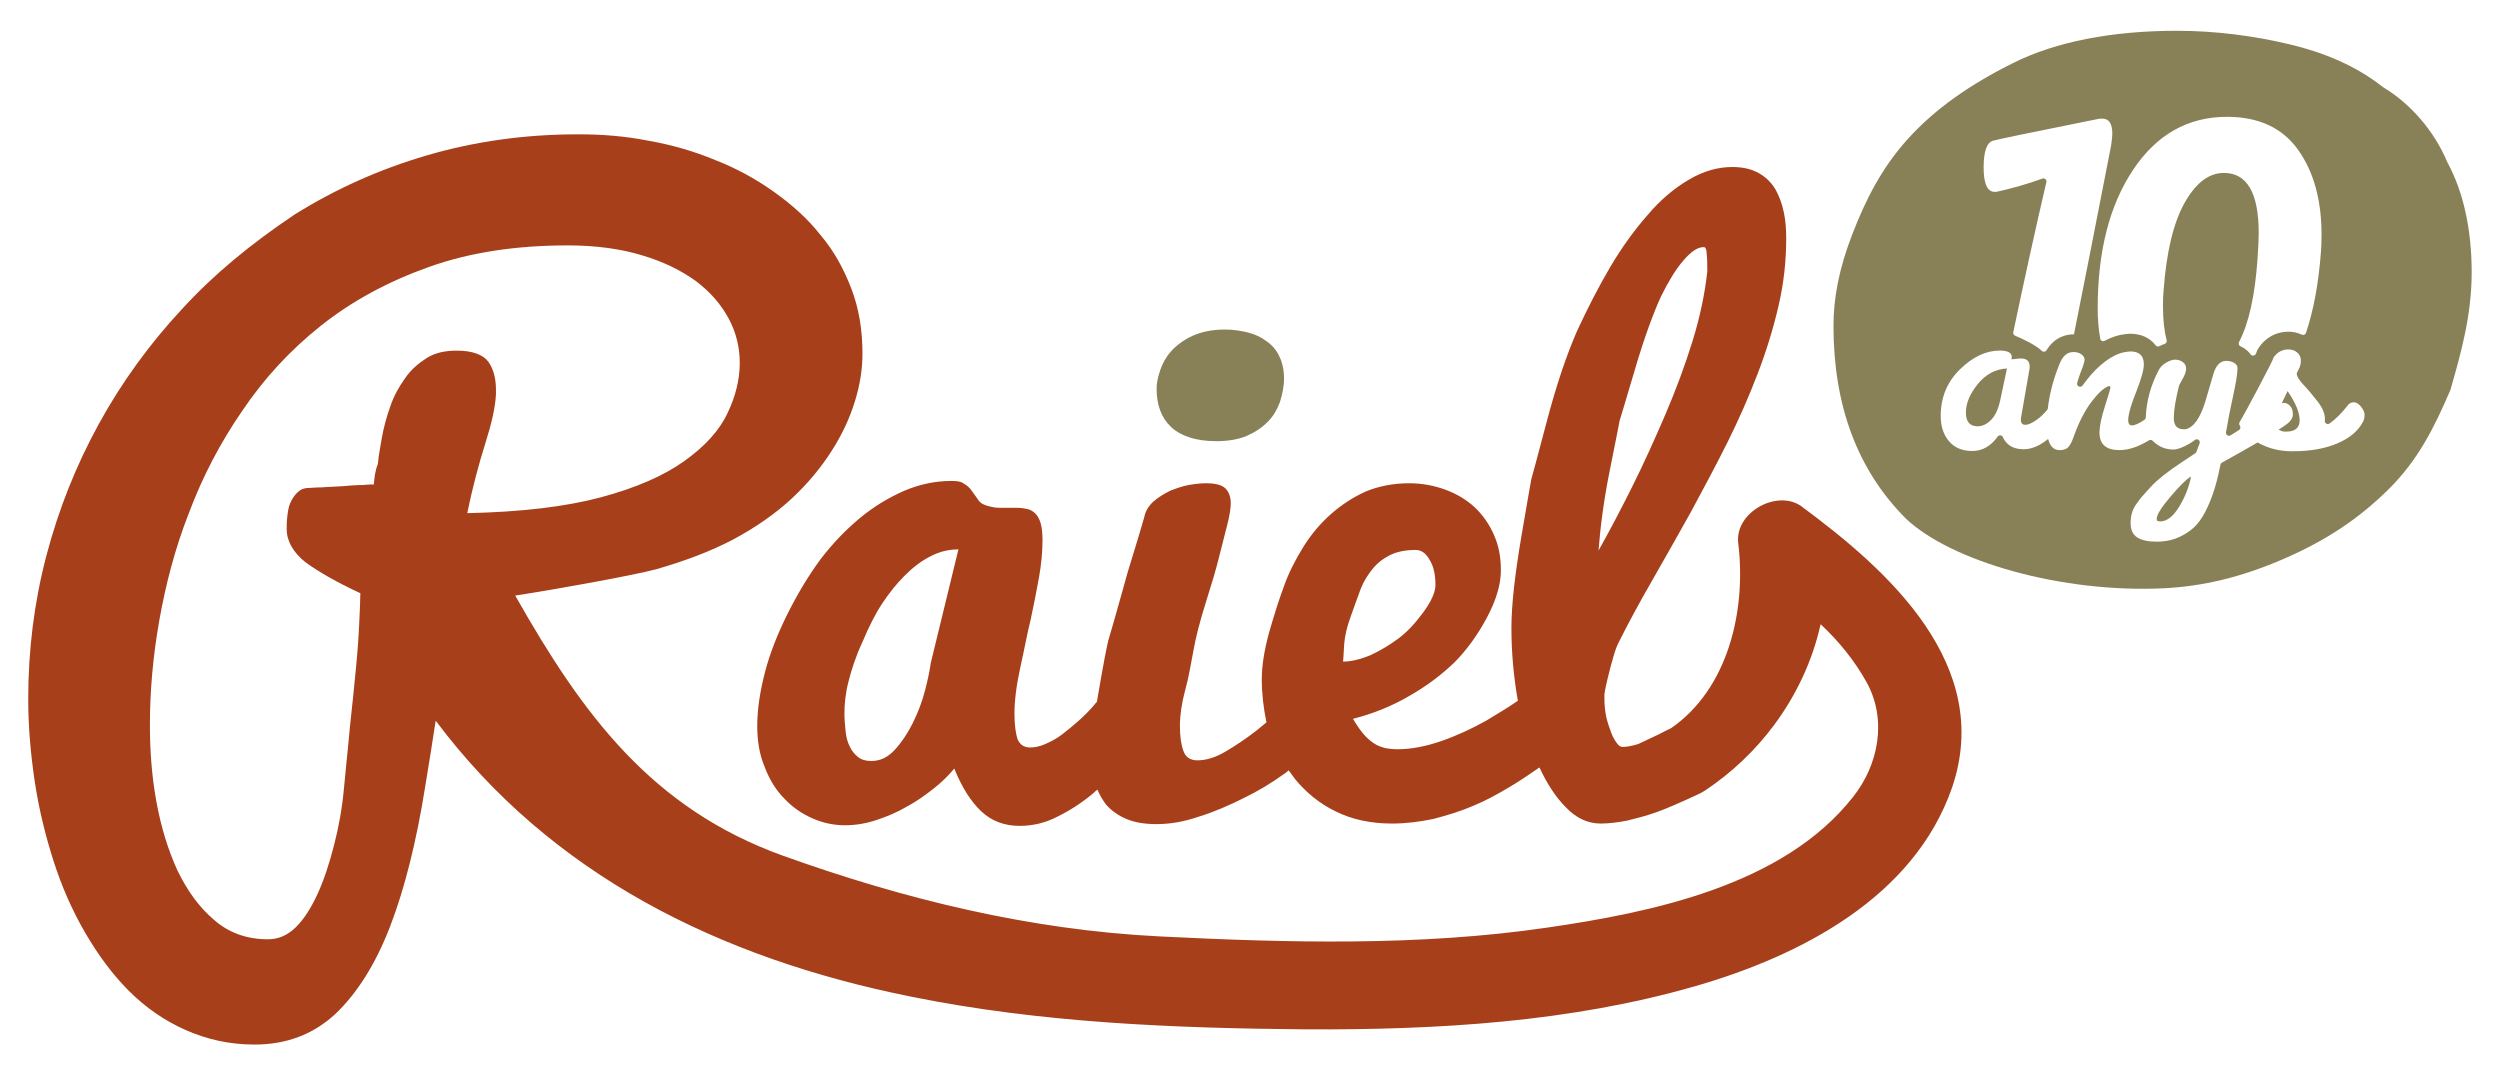 <?xml version="1.0" encoding="UTF-8"?>
<svg xmlns="http://www.w3.org/2000/svg" id="Layer_1" data-name="Layer 1" viewBox="0 0 1712.04 736.37">
  <path d="M1354.42,262.99c-5.43,6.7-8.14,13.2-8.14,19.5s2.68,9.45,8.04,9.45c3.22,0,6.27-1.44,9.15-4.32,2.88-2.88,4.99-7.4,6.33-13.57l4.62-21.71c-7.91.4-14.58,3.95-20,10.65" style="fill: #888158;"></path>
  <path d="M1562.62,276c.42-.09.84-.14,1.26-.14,1.54,0,2.98.67,4.32,2.01,1.34,1.34,2.01,3.32,2.01,5.93s-1.81,5.13-5.43,7.54c-1.18.85-2.65,1.85-4.41,2.98,1.82.82,3.17,1.24,4.01,1.24h1.41c6.03,0,9.05-2.62,9.05-7.84s-2.75-11.86-8.25-19.9l-3.97,8.18Z" style="fill: #888158;"></path>
  <path d="M1486.49,339.98c-6.37,7.5-9.55,12.6-9.55,15.28,0,1.07.33,1.61,1.01,1.61l1.41.2c4.55,0,8.88-3.35,12.97-10.05,4.09-6.7,6.8-13.6,8.14-20.7-2.95,1.61-7.61,6.16-13.97,13.67" style="fill: #888158;"></path>
  <path d="M1676.02,111.19c-9.2-21.99-25.56-40.39-43.95-51.41-.06-.04-.12-.07-.17-.12-18.41-14.57-40.4-23.76-64.19-29.37-23.82-5.62-49.66-9.21-77.07-9.21-44.04,0-82.69,7.42-111.9,22.02-29.44,14.61-53.26,31.23-71.68,51.46-18.43,20.22-29.44,42.24-38.65,66.06-9.21,23.82-12.81,44.04-12.81,62.47,0,55.05,16.63,99.09,49.66,132.13,31.23,29.44,106.96,51.01,176.62,47.64,26.52-1.35,52.81-7.41,82.24-20.22,29.44-12.81,51.46-27.64,71.68-47.64,20.19-19.97,31.2-42.17,42.19-67.74.04-.08.06-.17.09-.25,7.4-25.57,14.57-51.38,14.57-80.54s-5.62-55.05-16.63-75.28M1525.08,80.01c21.72,0,37.93,7.52,48.66,22.55,10.72,15.03,16.08,34.39,16.08,58.05,0,5.29-.15,9.33-.42,12.11-1.62,21.5-5.04,39.9-10.24,55.25-.4,1.18-1.75,1.71-2.88,1.18-2.8-1.32-5.87-2-9.09-2-8.51,0-15.82,4.02-20.59,11.31-.71,1.08-1.22,2.25-1.55,3.46-.05.11-.11.24-.18.38-.67,1.42-2.66,1.68-3.58.41-1.45-1.99-3.37-3.68-5.69-4.94-.42-.22-.84-.43-1.26-.62-1.13-.51-1.59-1.83-1.01-2.92,6.62-12.6,10.84-31.42,12.64-56.49.56-8.35.84-14.34.84-17.96,0-27.56-7.93-41.35-23.81-41.35-10.31,0-19.29,6.83-26.94,20.47-7.66,13.65-12.47,33.69-14.41,60.14-.28,2.51-.42,5.99-.42,10.44,0,9.33.85,17.14,2.53,23.49.28,1.06-.27,2.17-1.31,2.52-1.23.42-2.47.94-3.7,1.58-.87.45-1.96.2-2.54-.59-3.73-5.01-9.85-7.95-17.44-7.93-.41.02-.82.05-1.23.07l-1.9.19c-4.7.44-9.5,1.98-14.34,4.59-1.23.67-2.79-.06-3.03-1.44-1.15-6.51-1.73-13.45-1.73-20.82,0-38.98,8.07-70.58,24.22-94.8,16.14-24.22,37.59-36.33,64.31-36.33M1365.12,96.3c2.77-.83,26.93-5.83,72.46-14.99.14-.03.28-.04.41-.04h1.88c4.45,0,6.68,3.49,6.68,10.44,0,1.4-.28,4.04-.83,7.94-10.7,55.04-19.18,98.14-25.43,129.33-.15,0-.29-.02-.45-.02-3.79,0-12.43,1.16-18.33,10.86-.7,1.15-2.26,1.42-3.22.48-4.32-4.18-14.03-8.68-18.31-10.41-.93-.38-1.45-1.38-1.25-2.36,7.87-37.56,15.43-71.85,22.66-102.82.38-1.62-1.19-2.98-2.75-2.41-9.82,3.58-20.31,6.61-31.45,9.08h-1.25c-5.01,0-7.52-5.57-7.52-16.71s2.23-17.26,6.68-18.38M1618.26,288.72c-3.21,6.3-9.05,11.26-17.49,14.87-8.44,3.62-18.63,5.43-30.55,5.43h-.6c-8.04,0-15.35-1.71-21.91-5.12-.56-.29-1.09-.61-1.63-.91-6.66,3.87-14.8,8.48-24.44,13.81-.54.3-.93.83-1.04,1.44-2.13,11.1-4.95,20.5-8.46,28.18-2.28,5.22-4.86,9.48-7.74,12.76-2.88,3.28-6.7,6.06-11.46,8.34-4.76,2.28-10.09,3.42-15.98,3.42s-10.35-.97-13.37-2.92c-3.02-1.94-4.52-5.22-4.52-9.85s1.07-8.61,3.22-11.96c1.2-1.74,2.25-3.18,3.11-4.32.87-1.14,2.18-2.65,3.92-4.52,1.7-1.83,2.83-3.09,3.38-3.77.03-.04.06-.07.09-.1,4.43-4.81,11.38-10.36,20.86-16.63,4.32-2.84,7.56-4.99,9.72-6.47.35-.24.62-.58.77-.98l2.17-5.79c.75-2.01-1.61-3.66-3.28-2.32-1.15.92-2.36,1.75-3.64,2.5-4.62,2.68-8.28,4.02-10.96,4.02-5.22,0-9.72-1.74-13.47-5.23-.24-.22-.47-.45-.69-.68-.69-.73-1.79-.89-2.65-.36-7.28,4.43-14.01,6.68-20.18,6.68-9.12,0-13.67-3.95-13.67-11.86,0-4.42,1.24-10.48,3.72-18.19,2.48-7.71,3.72-11.93,3.72-12.66s-.27-1.11-.8-1.11h-.4c-3.35,1.2-7.34,4.89-11.96,11.06-4.62,6.17-8.68,14.21-12.16,24.12-1.2,3.35-2.45,5.63-3.72,6.84-1.28,1.2-3.19,1.81-5.73,1.81-3.95,0-6.55-2.59-7.85-7.65-.7.54-1.37,1.09-2.1,1.62-5.03,3.62-9.89,5.42-14.57,5.42s-8.34-1.2-10.96-3.62c-1.51-1.39-2.62-2.94-3.35-4.64-.63-1.48-2.64-1.69-3.58-.39-4.69,6.57-10.49,9.85-17.39,9.85s-12.23-2.24-15.98-6.74c-3.75-4.49-5.63-10.22-5.63-17.19,0-12.73,4.39-23.39,13.17-31.96,8.78-8.58,17.86-12.87,27.24-12.87,5.49,0,8.24,1.48,8.24,4.42l-.2,1.61,5.43-.6h1.21c3.88,0,5.83,1.88,5.83,5.63,0,.94-.07,1.61-.2,2.01l-5.63,32.36c-.14.4-.2,1-.2,1.81,0,2.41,1.01,3.62,3.02,3.62s4.65-1.17,7.94-3.52c2.53-1.81,4.87-4.06,7.04-6.71.25-.31.41-.68.46-1.08,1.22-10.17,3.91-20.34,8.07-30.51,2.14-5.36,5.29-8.04,9.45-8.04,2.28,0,4.12.54,5.53,1.61,1.41,1.07,2.11,2.28,2.11,3.62s-.87,4.19-2.62,8.54c-.8,1.99-1.61,4.44-2.43,7.34-.64,2.25,2.34,3.7,3.7,1.79,3.96-5.55,8.03-10.13,12.2-13.76,6.56-5.69,12.73-8.81,18.49-9.34l2.01-.2c6.16,0,9.25,2.95,9.25,8.84,0,3.62-1.68,9.72-5.03,18.29-6.3,15.68-7.37,23.52-3.21,23.52,2.04,0,4.93-1.3,8.65-3.83.54-.37.87-.98.9-1.64.46-11.23,3.42-22.08,8.95-32.52.94-1.87,2.58-3.52,4.92-4.92,2.34-1.41,4.45-2.11,6.33-2.11s3.58.54,5.12,1.61c1.54,1.08,2.31,2.62,2.31,4.63s-1,4.69-3.01,8.04c-.74,1.36-1.31,2.43-1.71,3.22-.07.14-.12.29-.16.44-2.37,9.53-3.56,16.86-3.56,21.97s2.21,7.74,6.63,7.74h1.41c5.49-1.2,9.98-7.44,13.47-18.69l5.43-18.49c1.74-6.43,4.76-9.65,9.04-9.65,1.88,0,3.62.44,5.23,1.31,1.61.87,2.41,2.11,2.41,3.72,0,3.62-1.04,10.15-3.12,19.6-1.75,7.96-3.34,16.04-4.75,24.24-.31,1.78,1.66,3.08,3.18,2.12,2.01-1.26,3.92-2.46,5.74-3.61.99-.62,1.25-1.92.63-2.89-.08-.12-.15-.24-.23-.36-.4-.65-.39-1.48,0-2.13,2-3.28,6.23-11.04,12.71-23.29,6.57-12.42,10.03-19.26,10.36-20.5.07-.27.2-.52.36-.74,2.51-3.53,5.87-5.29,10.09-5.29,2.28,0,4.25.7,5.93,2.11,1.67,1.41,2.51,3.22,2.51,5.43s-.47,4.16-1.41,5.83c-.94,1.68-1.41,2.79-1.41,3.32,0,1.74,1.61,4.32,4.82,7.74,3.22,3.42,6.43,7.24,9.65,11.46,3.22,4.22,4.82,8.08,4.82,11.56,0,.41-.02.81-.07,1.22-.22,1.81,1.74,3.08,3.24,2.04,4.04-2.8,8.28-7.04,12.72-12.71.94-1.21,2.24-1.81,3.92-1.81s3.32,1,4.93,3.02c1.61,2.01,2.41,3.89,2.41,5.63s-.34,3.28-1.01,4.62" style="fill: #888158;"></path>
  <path d="M1234.04,346.97c-16.81-12.41-46.44,4-43.64,25.22,5.6,46.44-7.21,99.69-46.04,126.51-2.8,1.2-4.8,2.4-8.01,4-4.4,2-10.81,5.21-14.41,6.81-4,1.2-7.61,2-10.81,2-1.2,0-2.8-.8-4-2.8-1.6-2-2.8-4.4-4-7.61-1.2-3.2-2.4-6.81-3.2-10.41-.8-4-1.2-8.01-1.2-12.01v-3.2c.4-3.2,1.2-6.41,2-10.01.8-3.2,1.6-6.41,2.4-9.61.8-2.8,1.6-5.6,2.4-8.41.8-2.4,1.6-4.8,2.4-6.4,7.21-14.41,15.21-29.23,24.02-44.44,8.81-15.21,17.21-30.43,26.02-46.04,8.41-15.61,16.81-31.23,24.82-47.24,8.01-16.01,14.81-31.63,20.82-47.24,6-15.61,10.81-31.23,14.41-46.84,3.6-15.61,5.21-30.83,5.21-46.04,0-6.01-.4-12.01-1.6-17.62-1.2-6.01-3.2-11.21-5.61-15.61-2.8-4.8-6.41-8.41-11.21-11.21-4.8-2.8-10.81-4.4-18.42-4.4-10.01,0-20.02,2.8-30.03,8.81-9.61,5.6-19.22,13.61-28.02,24.02-8.81,10.01-17.61,22.02-25.62,35.63-8.01,13.61-15.61,28.42-22.82,44.04-6.81,15.61-14.01,36.43-20.82,62.45-6.81,26.02-10.41,38.83-10.41,38.83,0,0-2.4,13.21-6.81,39.23-4.4,26.02-6.81,46.84-6.81,62.46,0,17.61,1.6,34.03,4.4,50.04-6.81,4.81-14.41,9.21-21.62,13.61-10.01,5.6-20.42,10.41-30.83,14.01-10.41,3.6-20.42,5.6-30.02,5.6-3.2,0-6.01-.4-8.41-.8-2.8-.8-5.2-1.6-7.61-3.2-2.4-1.6-4.8-3.6-7.21-6.41-2.4-2.8-4.8-6.4-7.21-10.41,14.01-3.6,26.82-8.81,38.43-15.61,12.01-6.81,22.02-14.41,30.83-22.82,8.41-8.41,16.01-18.82,22.42-30.83,6.41-12.01,9.61-22.82,9.61-32.43s-1.6-17.21-4.8-24.42c-3.2-7.21-7.61-13.61-13.21-18.82-5.6-5.2-12.41-9.21-20.02-12.01-7.61-2.8-16.01-4.4-24.82-4.4-10.81,0-20.82,2-29.63,5.61-8.81,4-16.81,9.21-24.02,15.61-7.21,6.4-13.61,14.01-18.82,22.42-5.2,8.41-10.01,17.61-13.21,26.82-3.6,9.61-6.81,20.02-10.41,32.43-3.2,12.01-4.81,22.42-4.81,31.23,0,10.01,1.2,20.02,3.2,29.63-2.4,2-4.4,3.6-6.81,5.6-7.21,5.61-14.41,10.41-21.22,14.41-6.81,4-13.21,6-19.22,6-4.8,0-8.01-2-9.61-6.4-1.6-4.4-2.4-10.01-2.4-17.21s1.2-15.61,3.6-24.42c2.4-8.81,4-18.02,5.6-26.82,1.6-9.21,4.4-20.02,8.41-32.83,4-12.81,7.21-23.22,9.21-31.63,2-8.01,4-15.61,5.61-22.02,1.6-6.4,2.4-11.21,2.4-14.81,0-4-1.2-7.61-3.6-10.01-2.4-2.4-6.81-3.6-13.21-3.6-3.6,0-7.61.4-12.01,1.2-4.4.8-8.81,2.4-12.81,4-4,2-8.01,4.4-11.21,7.21-3.6,3.2-5.6,6.81-6.41,10.81-1.6,5.6-5.21,18.02-11.21,37.23-6.41,23.22-10.81,38.43-12.81,45.24-1.2,3.2-4,18.02-8.41,44.04-.8.8-1.6,1.6-2.4,2.8-3.2,3.6-6.81,7.21-10.41,10.41-3.6,3.2-7.61,6.4-11.21,9.21-3.6,2.8-7.61,4.81-11.21,6.4-3.6,1.6-7.21,2.4-10.41,2.4-4.4,0-7.21-2-8.81-6-1.2-4-2-9.61-2-17.21,0-8.41,1.2-18.82,4-31.63,2.8-12.41,4.8-23.62,7.21-33.23,2-9.61,4-19.22,5.6-28.42,1.6-9.21,2.4-17.61,2.4-25.22,0-4.8-.4-8.81-1.2-11.61-.8-2.8-2-5.2-3.6-6.81-1.6-1.6-3.6-2.8-5.6-3.2-2-.4-4.4-.8-6.81-.8h-10.41c-2,0-4,0-6.01-.4-2-.4-4-.8-6-1.6s-3.6-2-4.8-4c-1.2-1.6-2.4-3.6-4-5.6-1.2-2-3.2-3.6-5.2-4.81-2-1.6-4.81-2-8.81-2-11.21,0-22.02,2.4-32.43,6.81-10.81,4.8-20.82,10.81-30.43,18.82-9.61,8.01-18.42,17.21-26.42,27.62-8.01,10.81-15.61,23.22-22.82,37.63-7.21,14.41-12.41,28.02-15.61,40.44-3.2,12.41-5.21,24.82-5.21,36.43,0,10.41,1.6,20.02,5.21,28.42,3.2,8.41,7.61,15.61,13.21,21.22,5.6,6,12.01,10.41,19.22,13.61,7.21,3.2,14.81,4.81,22.42,4.81,7.21,0,14.41-1.2,21.62-3.6,7.21-2.4,14.01-5.2,20.82-9.21,6.81-3.6,12.81-8.01,18.42-12.41,5.6-4.4,10.41-9.21,14.01-13.61,5.21,12.81,11.21,22.42,18.42,29.23,7.21,6.81,16.01,10.01,26.42,10.01,8.81,0,17.62-2,26.02-6.41,8.81-4.4,16.81-9.61,24.42-16.01.8-.8,1.6-1.6,2.8-2.4,1.6,4,3.6,7.21,6,10.41,3.6,4,8.01,7.21,13.61,9.61,5.6,2.4,12.41,3.6,20.82,3.6,9.21,0,18.82-1.6,29.23-5.21,10.41-3.2,20.42-7.61,30.03-12.41,10.01-4.8,19.22-10.41,27.62-16.41,1.2-.8,2.4-1.6,3.6-2.8,1.6,2,2.8,4,4.4,6.01,7.61,9.21,16.81,16.81,27.62,22.02,11.21,5.6,24.02,8.41,38.83,8.41,9.61,0,18.82-1.2,28.42-3.2,9.21-2.4,18.42-5.2,26.82-8.81,8.81-3.6,16.81-8.01,24.82-12.81,7.61-4.4,14.41-9.21,20.82-13.61,5.21,11.21,11.21,20.42,18.02,27.22,7.21,7.61,15.21,11.21,24.02,11.21,5.6,0,11.61-.8,18.02-2,6.41-1.6,12.81-3.2,19.62-5.6,6-2,19.62-8.01,27.22-11.61,2-.8,4.4-2,6.81-3.6,18.02-12.01,34.03-27.22,46.84-44.44,15.21-20.42,26.42-44.04,32.03-69.26,12.41,11.61,23.22,24.82,31.63,40.03,14.01,25.62,8.01,56.45-9.61,78.47-47.64,60.45-137.72,78.87-209.38,89.28-87.28,12.81-177.75,10.41-265.43,6.01-88.48-4.4-174.15-25.22-257.82-55.25-90.08-32.43-137.32-96.88-183.36-178.15,28.82-4.4,81.67-14.01,96.48-18.02,19.62-5.6,37.63-12.41,52.84-20.42,15.61-8.41,28.83-17.62,40.04-28.02,11.21-10.41,20.02-21.22,27.22-32.43,7.21-11.21,12.41-22.42,16.01-34.03,3.6-11.61,5.21-22.42,5.21-32.83,0-16.01-2.4-30.83-7.61-44.44-5.21-13.61-12.01-26.02-21.22-36.83-8.81-11.21-19.62-20.82-32.03-29.63-12.41-8.81-25.62-16.01-40.03-21.62-14.41-6-29.63-10.41-45.64-13.21-16.01-3.2-32.03-4.4-48.04-4.4-36.43,0-70.86,4.81-103.69,14.41-32.83,9.61-62.85,23.22-90.48,40.43-30.43,20.42-55.25,40.84-77.27,64.86-22.02,23.62-41.24,50.04-56.85,78.47-15.61,28.42-27.62,58.45-36.03,90.48-8.41,32.03-12.41,64.86-12.41,98.09,0,18.42,1.6,37.23,4.4,56.05,2.8,18.82,7.21,36.83,12.81,54.45,5.6,17.61,12.81,34.03,21.62,49.24,8.81,15.21,18.82,28.82,30.03,40.04,11.61,11.61,24.42,20.42,38.83,26.82,14.41,6.4,30.03,10.01,47.24,10.01,21.62,0,40.03-6.81,55.25-20.82,14.81-14.01,27.62-34.03,37.63-60.05,10.01-26.02,18.02-58.05,24.02-95.68,2.4-14.41,4.81-29.63,7.21-45.24,78.87,105.29,193.77,162.54,325.48,188.96,88.88,18.02,180.16,21.62,270.64,22.42,89.68.4,180.56-4.81,266.63-29.63,72.06-20.82,149.73-60.85,175.75-136.12,28.42-83.67-43.64-148.53-102.89-192.17M637.52,453.47c-.8,5.21-2,11.61-4,19.22-2,7.61-4.8,15.21-8.41,22.42-3.6,7.21-7.61,13.21-12.41,18.42-4.8,5.2-10.01,7.61-16.01,7.61-3.6,0-6.81-.8-9.21-2.8-2.4-2-4.4-4.4-5.6-7.21-1.6-3.2-2.4-6.4-2.8-10.41-.4-4-.8-8.01-.8-12.01,0-6.81.8-14.41,2.8-22.02,2-8.01,4.8-16.81,9.61-27.22,4.4-10.41,8.81-19.22,13.61-26.42,4.81-7.21,9.61-13.21,15.21-18.82,5.6-5.6,11.21-10.01,17.62-13.21,6-3.2,12.41-4.8,19.22-4.8l-18.82,77.27ZM920.57,440.66c.4-4.8,1.6-10.81,4.4-18.42,2.8-7.61,4.8-13.61,6.81-18.82,2-5.2,4.81-9.61,8.01-13.61,3.2-4,7.21-7.21,12.01-9.61,4.8-2.4,10.81-3.6,17.61-3.6,4,0,7.21,2.4,9.61,6.81,2.8,4.4,4,10.41,4,17.21,0,4.8-2.8,11.21-8.41,18.82-5.61,7.61-11.21,13.61-17.22,18.02-6,4.4-12.01,8.01-18.82,11.21-6.81,2.8-13.21,4.4-18.82,4.4.4-3.6.4-7.61.8-12.41M1102.72,320.55c4.4-21.62,6.41-32.43,6.41-32.43,0,0,3.6-11.61,10.41-34.83,6.81-23.22,13.21-40.03,18.02-50.44,5.2-10.41,10.01-18.42,15.21-24.42,5.2-6,9.61-9.21,14.01-9.21,1.2,0,2,1.6,2,4.81.4,3.2.4,7.21.4,12.01-1.6,14.41-4.8,30.43-10.01,47.24-5.2,16.82-11.61,34.03-18.82,50.84-7.21,16.81-14.81,33.63-22.82,49.64-8.01,16.01-15.61,30.43-22.82,43.24,1.2-16.01,3.6-34.83,8.01-56.45M255.99,332.16v-.4c-1.2,0-4,0-8.01.4-4,0-8.81.4-13.61.8-4.8.4-9.61.4-14.01.8-4.4,0-7.61.4-8.81.4-3.6,0-6.01,1.2-8.01,3.2-2,2-3.6,4.4-4.81,7.21-1.2,2.8-1.6,6-2,9.21-.4,3.2-.4,6-.4,8.41,0,8.41,4.4,16.01,12.81,22.82,8.81,6.41,21.22,13.61,37.63,21.22,0,4.81-.4,12.01-.8,21.22-.4,9.21-1.2,20.02-2.4,32.03-1.2,12.01-2.4,24.82-4,38.83-1.2,14.01-2.8,27.62-4,41.23-1.2,13.61-3.6,26.82-6.81,39.23-3.2,12.41-6.81,23.62-11.21,33.23-4.4,9.61-9.21,17.21-14.81,22.82-5.61,5.61-12.01,8.41-19.22,8.41-14.41,0-26.82-4.4-36.83-13.21-10.41-8.81-18.42-20.02-25.22-34.03-6.4-14.01-11.21-29.63-14.41-47.24-3.2-17.62-4.4-35.23-4.4-52.44,0-22.42,2-46.44,6.4-71.26,4.4-24.82,10.81-49.64,20.42-74.06,9.21-24.42,21.22-47.64,36.43-69.66,14.81-22.02,32.83-41.63,54.05-58.45,21.22-16.81,45.64-30.02,73.66-40.03,28.02-10.01,59.65-14.81,95.28-14.81,19.22,0,36.43,2.4,50.84,6.81,14.81,4.4,26.82,10.41,36.83,17.62,10.01,7.61,17.21,16.01,22.42,25.62,5.21,9.61,7.61,20.02,7.61,30.43,0,11.21-2.8,22.82-8.41,34.43-5.61,12.01-15.61,22.82-29.63,32.83-14.01,10.01-33.23,18.42-57.25,24.82-24.02,6.41-54.45,10.01-91.28,10.81,3.6-18.02,8.01-34.03,12.41-48.04,4.4-14.01,6.81-24.82,7.21-33.63v-2.8c0-7.61-1.6-14.01-5.2-19.22-3.6-4.81-10.81-7.61-21.62-7.61-8.41,0-15.21,1.6-20.82,5.2-5.6,3.6-10.81,8.01-14.81,14.01-4,5.6-7.61,12.01-10.01,19.22-2.4,6.81-4.4,14.01-5.61,20.82-1.2,6.81-2.4,13.21-2.8,18.42-2,4.8-2.4,9.61-2.8,14.41" style="fill: #a83f1b;"></path>
  <path d="M832.89,302.13c8.01,0,15.21-1.2,20.82-3.6,5.6-2.4,10.41-5.6,14.41-9.61,4-4,6.41-8.41,8.41-13.61,1.6-5.21,2.8-10.41,2.8-16.02,0-6-1.2-11.21-3.2-15.21-2-4.4-5.21-8.01-8.81-10.41-3.6-2.8-8.01-4.8-12.81-6-4.81-1.2-10.01-2-15.61-2-8.81,0-16.41,1.6-22.42,4.4-6.01,2.8-10.81,6.4-14.41,10.41-3.6,4-6,8.41-7.61,13.21-1.6,4.81-2.4,8.81-2.4,12.41,0,11.21,3.2,20.02,10.01,26.42,6.41,6,16.81,9.61,30.83,9.61" style="fill: #888158;"></path>
</svg>
